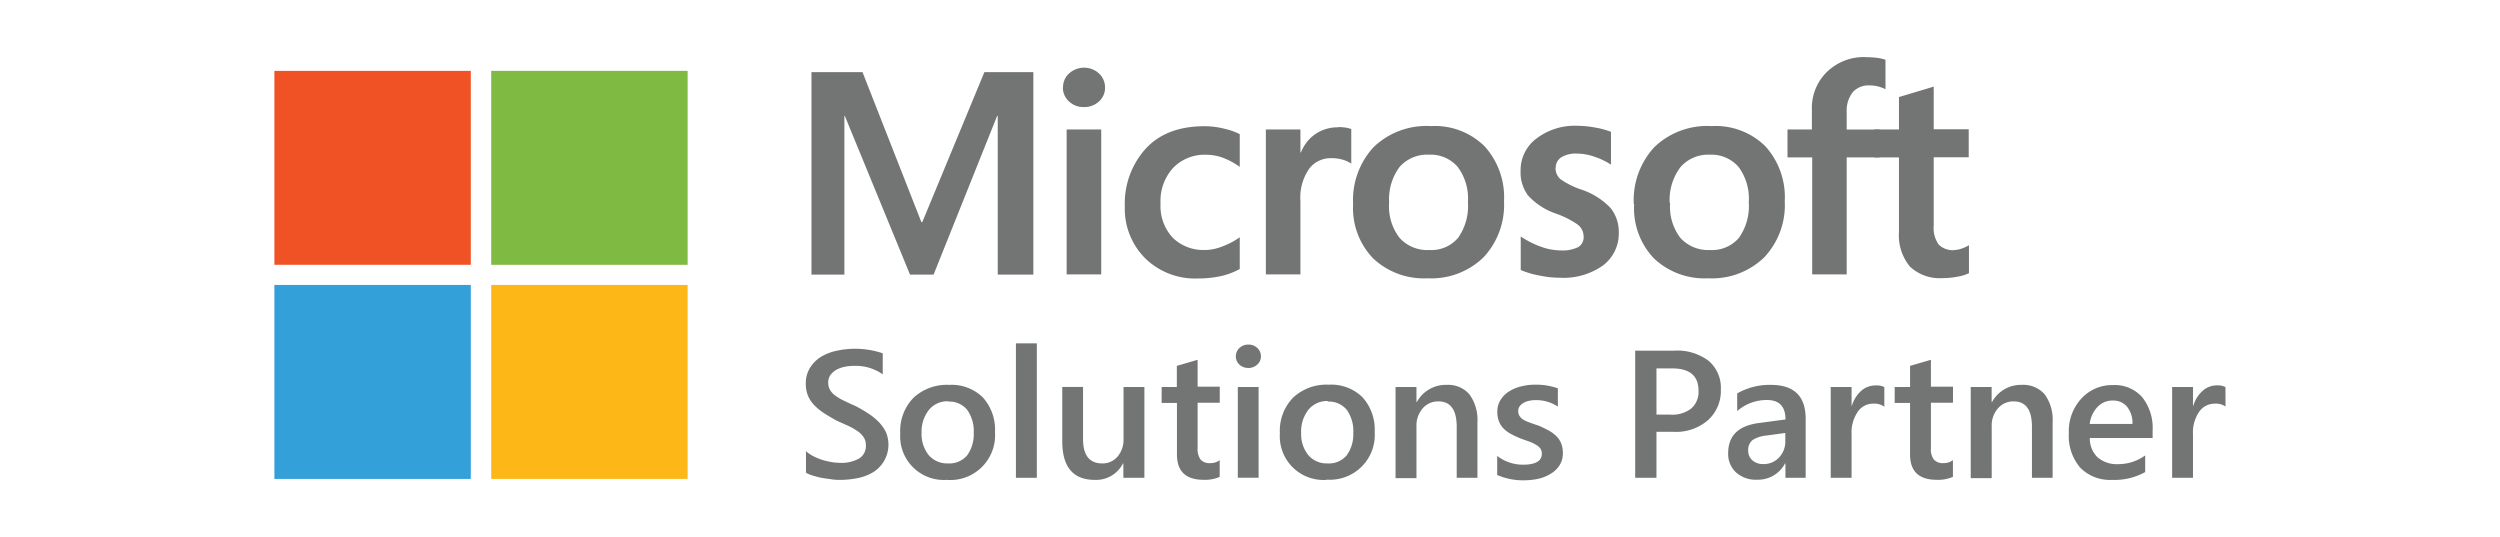 <svg xmlns="http://www.w3.org/2000/svg" xmlns:xlink="http://www.w3.org/1999/xlink" viewBox="0 0 410 88"><defs><style>.cls-1{fill:none;}.cls-2{clip-path:url(#clip-path);}.cls-3{clip-path:url(#clip-path-2);}.cls-4{fill:#737474;}.cls-5{fill:#f05226;}.cls-6{fill:#7fbb42;}.cls-7{fill:#33a0da;}.cls-8{fill:#fdb716;}</style><clipPath id="clip-path"><rect class="cls-1" x="45" y="9.27" width="320" height="69.46"/></clipPath><clipPath id="clip-path-2"><polyline class="cls-1" points="45 9.37 45 78.73 365 78.73 365 9.37"/></clipPath></defs><g id="design"><g id="Layer_2" data-name="Layer 2"><g id="Layer_1-2" data-name="Layer 1-2"><g class="cls-2"><g class="cls-3"><polyline class="cls-4" points="169.47 11.83 169.47 45.03 163.63 45.03 163.63 19.01 163.53 19.01 153.11 45.03 149.24 45.03 138.55 19.01 138.48 19.01 138.48 45.03 133.08 45.03 133.08 11.83 141.45 11.83 151.11 36.44 151.25 36.44 161.44 11.83 169.47 11.83"/><path class="cls-4" d="M174.34,14.36a3,3,0,0,1,1-2.32,3.64,3.64,0,0,1,4.89,0,3.13,3.13,0,0,1,1,2.3,3,3,0,0,1-1,2.3,3.52,3.52,0,0,1-2.47.92,3.42,3.42,0,0,1-2.45-.93,3.06,3.06,0,0,1-1-2.29M180.6,45h-5.67V21.23h5.67V45"/><path class="cls-4" d="M197.71,41a7.84,7.84,0,0,0,2.79-.6,12.09,12.09,0,0,0,2.82-1.49v5.21a11.77,11.77,0,0,1-3.09,1.16,17.17,17.17,0,0,1-3.79.39,11.69,11.69,0,0,1-8.64-3.32,11.47,11.47,0,0,1-3.33-8.46,13.44,13.44,0,0,1,3.39-9.47q3.4-3.72,9.67-3.72a13,13,0,0,1,3.22.4,10.75,10.75,0,0,1,2.57.9v5.37a11.73,11.73,0,0,0-2.69-1.47,7.94,7.94,0,0,0-2.8-.52,7.15,7.15,0,0,0-5.44,2.16,8,8,0,0,0-2.06,5.81,7.65,7.65,0,0,0,2,5.64,7.18,7.18,0,0,0,5.38,2"/><path class="cls-4" d="M219.49,20.84a8.21,8.21,0,0,1,1.21.09,5.78,5.78,0,0,1,.91.23v5.67a5.15,5.15,0,0,0-1.3-.61,6.59,6.59,0,0,0-2.07-.28,4.4,4.4,0,0,0-3.53,1.73A8.27,8.27,0,0,0,213.27,33V45H207.6V21.23h5.67V25h.09a6.59,6.59,0,0,1,2.34-3,6.48,6.48,0,0,1,3.79-1.12"/><path class="cls-4" d="M221.91,33.48a12.77,12.77,0,0,1,3.37-9.36,12.49,12.49,0,0,1,9.38-3.44A11.59,11.59,0,0,1,243.48,24a12.44,12.44,0,0,1,3.18,9,12.58,12.58,0,0,1-3.37,9.21,12.31,12.31,0,0,1-9.19,3.43,12.1,12.1,0,0,1-8.9-3.26,11.87,11.87,0,0,1-3.29-8.87m5.9-.19A8.44,8.44,0,0,0,229.52,39a6.12,6.12,0,0,0,4.9,2,5.73,5.73,0,0,0,4.71-2,9,9,0,0,0,1.61-5.83,8.67,8.67,0,0,0-1.68-5.8,5.84,5.84,0,0,0-4.69-2,6,6,0,0,0-4.83,2,8.84,8.84,0,0,0-1.72,5.85"/><path class="cls-4" d="M255.11,27.48a2.39,2.39,0,0,0,.78,1.88,12.83,12.83,0,0,0,3.45,1.73,11.71,11.71,0,0,1,4.77,3,6.24,6.24,0,0,1,1.37,4.06,6.53,6.53,0,0,1-2.61,5.4,11.22,11.22,0,0,1-7.07,2,16.79,16.79,0,0,1-3.32-.36,14.35,14.35,0,0,1-3.08-.91v-5.5a14.7,14.7,0,0,0,3.33,1.69,9.93,9.93,0,0,0,3.23.6,5.88,5.88,0,0,0,2.84-.53,1.88,1.88,0,0,0,.91-1.81,2.45,2.45,0,0,0-1-1.92,14.5,14.5,0,0,0-3.63-1.81,11.05,11.05,0,0,1-4.45-2.91A6.27,6.27,0,0,1,249.38,28,6.45,6.45,0,0,1,252,22.7a10.38,10.38,0,0,1,6.71-2.07,16,16,0,0,1,2.84.28,12.81,12.81,0,0,1,2.65.71V27a11.61,11.61,0,0,0-2.63-1.27,8.86,8.86,0,0,0-3-.54,4.45,4.45,0,0,0-2.52.61,2,2,0,0,0-.91,1.71"/><path class="cls-4" d="M267.94,33.48a12.82,12.82,0,0,1,3.38-9.36,12.49,12.49,0,0,1,9.38-3.44A11.61,11.61,0,0,1,289.53,24a12.43,12.43,0,0,1,3.17,9,12.49,12.49,0,0,1-3.37,9.21,12.31,12.31,0,0,1-9.19,3.43,12.07,12.07,0,0,1-8.89-3.26A11.88,11.88,0,0,1,268,33.48m5.9-.19A8.44,8.44,0,0,0,275.57,39a6.13,6.13,0,0,0,4.9,2,5.78,5.78,0,0,0,4.72-2,9,9,0,0,0,1.61-5.83,8.73,8.73,0,0,0-1.68-5.8,5.9,5.9,0,0,0-4.7-2,6,6,0,0,0-4.83,2.05,8.89,8.89,0,0,0-1.76,5.85"/><path class="cls-4" d="M306,9.38a15.56,15.56,0,0,1,1.81.1,7.58,7.58,0,0,1,1.41.32v4.83a6.25,6.25,0,0,0-1-.39,5.25,5.25,0,0,0-1.62-.23,3.45,3.45,0,0,0-2.74,1.1,4.86,4.86,0,0,0-1,3.25v2.88h5.37v4.57h-5.37V45H297.2V25.81h-4.05V21.23h4V17.92a8.23,8.23,0,0,1,2.48-6.14A8.73,8.73,0,0,1,306,9.36"/><path class="cls-4" d="M320.5,41a3.76,3.76,0,0,0,1.2-.23,5.79,5.79,0,0,0,1.21-.56V44.8a6.68,6.68,0,0,1-1.81.56,12.06,12.06,0,0,1-2.48.25,7.13,7.13,0,0,1-5.38-1.88,8,8,0,0,1-1.81-5.68V25.81h-4V21.23h4V15.91l5.7-1.71v7h5.74v4.59h-5.74V37a4.63,4.63,0,0,0,.82,3.11,3.26,3.26,0,0,0,2.55.91"/><path class="cls-4" d="M132.18,77.53V74a6.09,6.09,0,0,0,1.16.79,8.89,8.89,0,0,0,1.42.6,11,11,0,0,0,1.5.37,8.07,8.07,0,0,0,1.38.14,5.88,5.88,0,0,0,3.29-.73A2.37,2.37,0,0,0,142,73a2.25,2.25,0,0,0-.36-1.29,3.66,3.66,0,0,0-1-1,10.86,10.86,0,0,0-1.52-.87L137.24,69c-.71-.39-1.38-.78-2-1.18a9.18,9.18,0,0,1-1.62-1.29A5.35,5.35,0,0,1,132.55,65a5.14,5.14,0,0,1-.4-2.08,4.79,4.79,0,0,1,.67-2.56,5.67,5.67,0,0,1,1.77-1.81,8.18,8.18,0,0,1,2.5-1,14.2,14.2,0,0,1,7.68.39v3.45A7.71,7.71,0,0,0,140.15,60a8.05,8.05,0,0,0-1.55.14,4.88,4.88,0,0,0-1.39.48,3.13,3.13,0,0,0-1,.86,2.1,2.1,0,0,0-.38,1.26,2.32,2.32,0,0,0,.3,1.21,3.06,3.06,0,0,0,.86.93,8.45,8.45,0,0,0,1.39.82q.81.41,1.89.87a23.14,23.14,0,0,1,2.08,1.21,9.92,9.92,0,0,1,1.72,1.38,6.48,6.48,0,0,1,1.21,1.68,5.32,5.32,0,0,1-2,6.55,7.85,7.85,0,0,1-2.52,1,14.53,14.53,0,0,1-3,.31c-.35,0-.79,0-1.3-.08s-1-.13-1.58-.23-1-.23-1.54-.38a4.76,4.76,0,0,1-1.16-.49"/><path class="cls-4" d="M155.29,78.7a7.16,7.16,0,0,1-7.65-7.61,7.78,7.78,0,0,1,2.18-5.86,8,8,0,0,1,5.85-2.11,7.3,7.3,0,0,1,5.51,2.05,7.88,7.88,0,0,1,2,5.69,7.35,7.35,0,0,1-6.82,7.85,8.85,8.85,0,0,1-1,0m.16-12.9a3.91,3.91,0,0,0-3.16,1.39A5.74,5.74,0,0,0,151.14,71a5.49,5.49,0,0,0,1.21,3.69A4,4,0,0,0,155.5,76a3.8,3.8,0,0,0,3.11-1.32A5.87,5.87,0,0,0,159.69,71a6,6,0,0,0-1.08-3.8,3.79,3.79,0,0,0-3.11-1.34"/><polyline class="cls-4" points="166.61 56.31 170.04 56.31 170.04 78.36 166.61 78.36 166.61 56.31"/><path class="cls-4" d="M187.64,78.36h-3.41V76h-.06a4.93,4.93,0,0,1-4.63,2.7c-3.55,0-5.33-2.12-5.33-6.34v-8.9h3.41V72q0,4,3.14,4a3.17,3.17,0,0,0,2.5-1.1,4.24,4.24,0,0,0,1-2.87V63.47h3.42V78.36"/><path class="cls-4" d="M200.05,78.2a6,6,0,0,1-2.64.49c-2.93,0-4.39-1.38-4.39-4.16V66.08h-2.51V63.47H193V60l3.41-1v4.41h3.63v2.64h-3.63v7.44a3,3,0,0,0,.49,1.89,2,2,0,0,0,1.62.57,2.42,2.42,0,0,0,1.51-.49V78.2"/><path class="cls-4" d="M204.72,60.34a2.06,2.06,0,0,1-1.44-.53,1.76,1.76,0,0,1-.6-1.37,1.82,1.82,0,0,1,.6-1.38,2.06,2.06,0,0,1,1.44-.55,2.1,2.1,0,0,1,1.47.55,1.82,1.82,0,0,1,.6,1.38,1.74,1.74,0,0,1-.6,1.35,2.11,2.11,0,0,1-1.47.56m1.69,18H203V63.47h3.41V78.36"/><path class="cls-4" d="M217.56,78.7a7.17,7.17,0,0,1-7.66-6.64,7.69,7.69,0,0,1,0-1,7.79,7.79,0,0,1,2.18-5.86,8,8,0,0,1,5.85-2.11,7.3,7.3,0,0,1,5.52,2.06,7.88,7.88,0,0,1,2,5.67,7.35,7.35,0,0,1-6.83,7.84,5.79,5.79,0,0,1-1,0m.16-12.89a3.93,3.93,0,0,0-3.16,1.38A5.74,5.74,0,0,0,213.39,71a5.48,5.48,0,0,0,1.21,3.69A4,4,0,0,0,217.75,76a3.78,3.78,0,0,0,3.11-1.33A5.86,5.86,0,0,0,221.94,71a6,6,0,0,0-1.08-3.8,3.79,3.79,0,0,0-3.11-1.34"/><path class="cls-4" d="M242.32,78.36H238.9V70c0-2.78-1-4.17-3-4.17A3.29,3.29,0,0,0,233.3,67a4.25,4.25,0,0,0-1,2.92v8.49h-3.43V63.47h3.43v2.47h.06a5.38,5.38,0,0,1,4.89-2.82A4.6,4.6,0,0,1,241,64.69a7.13,7.13,0,0,1,1.3,4.56v9.1"/><path class="cls-4" d="M245.54,77.9V74.77a6.89,6.89,0,0,0,4.23,1.44c2.06,0,3.09-.6,3.09-1.81a1.42,1.42,0,0,0-.26-.87,2.46,2.46,0,0,0-.72-.6,5.71,5.71,0,0,0-1.06-.5l-1.36-.49a14.25,14.25,0,0,1-1.68-.78,5,5,0,0,1-1.23-.92,3.31,3.31,0,0,1-.74-1.2,4.15,4.15,0,0,1-.25-1.52,3.61,3.61,0,0,1,.51-1.9,4.46,4.46,0,0,1,1.39-1.41,6.73,6.73,0,0,1,2-.84,8.79,8.79,0,0,1,2.28-.28,10.38,10.38,0,0,1,3.75.6v3a6.33,6.33,0,0,0-3.63-1.07,4.67,4.67,0,0,0-1.17.13,3,3,0,0,0-.89.36,1.79,1.79,0,0,0-.6.56,1.34,1.34,0,0,0-.21.72,1.48,1.48,0,0,0,.21.82,1.81,1.81,0,0,0,.6.6,5.06,5.06,0,0,0,1,.46c.38.14.81.3,1.31.46s1.17.51,1.74.8a5.82,5.82,0,0,1,1.32.93,3.51,3.51,0,0,1,.84,1.21,4,4,0,0,1,.3,1.61,3.64,3.64,0,0,1-.53,2,4.29,4.29,0,0,1-1.42,1.39,6.59,6.59,0,0,1-2,.83,10.86,10.86,0,0,1-2.41.27,10.54,10.54,0,0,1-4.29-.82"/><path class="cls-4" d="M271.66,70.8v7.56h-3.49V57.51h6.41a8.51,8.51,0,0,1,5.64,1.67,5.8,5.8,0,0,1,2,4.71,6.46,6.46,0,0,1-2.09,5,8,8,0,0,1-5.66,1.93h-2.81m0-10.44V68h2.27a5.1,5.1,0,0,0,3.43-1,3.64,3.64,0,0,0,1.2-2.91q0-3.68-4.33-3.67h-2.54"/><path class="cls-4" d="M296.13,78.36h-3.32V76h-.06a5,5,0,0,1-4.58,2.67,4.83,4.83,0,0,1-3.48-1.21,4.11,4.11,0,0,1-1.27-3.15q0-4.23,4.92-4.92l4.48-.6q0-3.19-3.06-3.19a7.37,7.37,0,0,0-4.86,1.81V64.52a10.68,10.68,0,0,1,5.52-1.4q5.71,0,5.71,5.56v9.66M292.84,71l-3.17.43a5.09,5.09,0,0,0-2.21.71,2.06,2.06,0,0,0-.75,1.81,2,2,0,0,0,.69,1.55,2.65,2.65,0,0,0,1.81.61A3.39,3.39,0,0,0,291.79,75a3.78,3.78,0,0,0,1-2.73V71"/><path class="cls-4" d="M309,66.68a2.83,2.83,0,0,0-1.81-.48,3,3,0,0,0-2.53,1.35,6,6,0,0,0-1,3.68v7.13h-3.42V63.47h3.42v3.06h.06a5.21,5.21,0,0,1,1.54-2.45,3.52,3.52,0,0,1,2.36-.87,2.85,2.85,0,0,1,1.41.27v3.2"/><path class="cls-4" d="M320.28,78.2a6,6,0,0,1-2.64.49c-2.93,0-4.39-1.38-4.39-4.16V66.08h-2.52V63.47h2.52V60l3.42-1v4.41h3.62v2.64h-3.62v7.44a2.87,2.87,0,0,0,.49,1.89,2,2,0,0,0,1.62.57,2.39,2.39,0,0,0,1.5-.49V78.2"/><path class="cls-4" d="M336.66,78.36h-3.42V70c0-2.78-1-4.17-3-4.17A3.29,3.29,0,0,0,327.64,67a4.25,4.25,0,0,0-1,2.92v8.49H323.2V63.47h3.43v2.47h.06a5.38,5.38,0,0,1,4.89-2.82,4.6,4.6,0,0,1,3.76,1.57,7.06,7.06,0,0,1,1.29,4.56v9.1"/><path class="cls-4" d="M353,71.83H342.73A4.28,4.28,0,0,0,344,75a4.83,4.83,0,0,0,3.38,1.12,7.51,7.51,0,0,0,4.43-1.43v2.73a10.3,10.3,0,0,1-5.43,1.28,6.83,6.83,0,0,1-5.22-2A8,8,0,0,1,339.29,71a7.83,7.83,0,0,1,2.08-5.66,6.83,6.83,0,0,1,5.17-2.19,6,6,0,0,1,4.79,2,8.08,8.08,0,0,1,1.7,5.43v1.3m-3.3-2.42a4.32,4.32,0,0,0-.9-2.77,2.94,2.94,0,0,0-2.35-1,3.32,3.32,0,0,0-2.5,1.06,4.86,4.86,0,0,0-1.27,2.78h7"/><path class="cls-4" d="M365,66.68a2.83,2.83,0,0,0-1.81-.48,3.07,3.07,0,0,0-2.54,1.35,6,6,0,0,0-1,3.68v7.13h-3.42V63.47h3.42v3.06h.06a5.21,5.21,0,0,1,1.54-2.45,3.47,3.47,0,0,1,2.32-.88,2.88,2.88,0,0,1,1.41.28v3.2"/><polyline class="cls-5" points="45 11.62 77.21 11.62 77.21 43.43 45 43.43 45 11.62"/><polyline class="cls-6" points="80.56 11.62 112.77 11.62 112.77 43.43 80.56 43.43 80.56 11.62"/><polyline class="cls-7" points="45 46.73 77.21 46.73 77.21 78.54 45 78.54 45 46.73"/><polyline class="cls-8" points="80.56 46.73 112.77 46.73 112.77 78.54 80.56 78.54 80.56 46.73"/></g></g></g></g></g></svg>